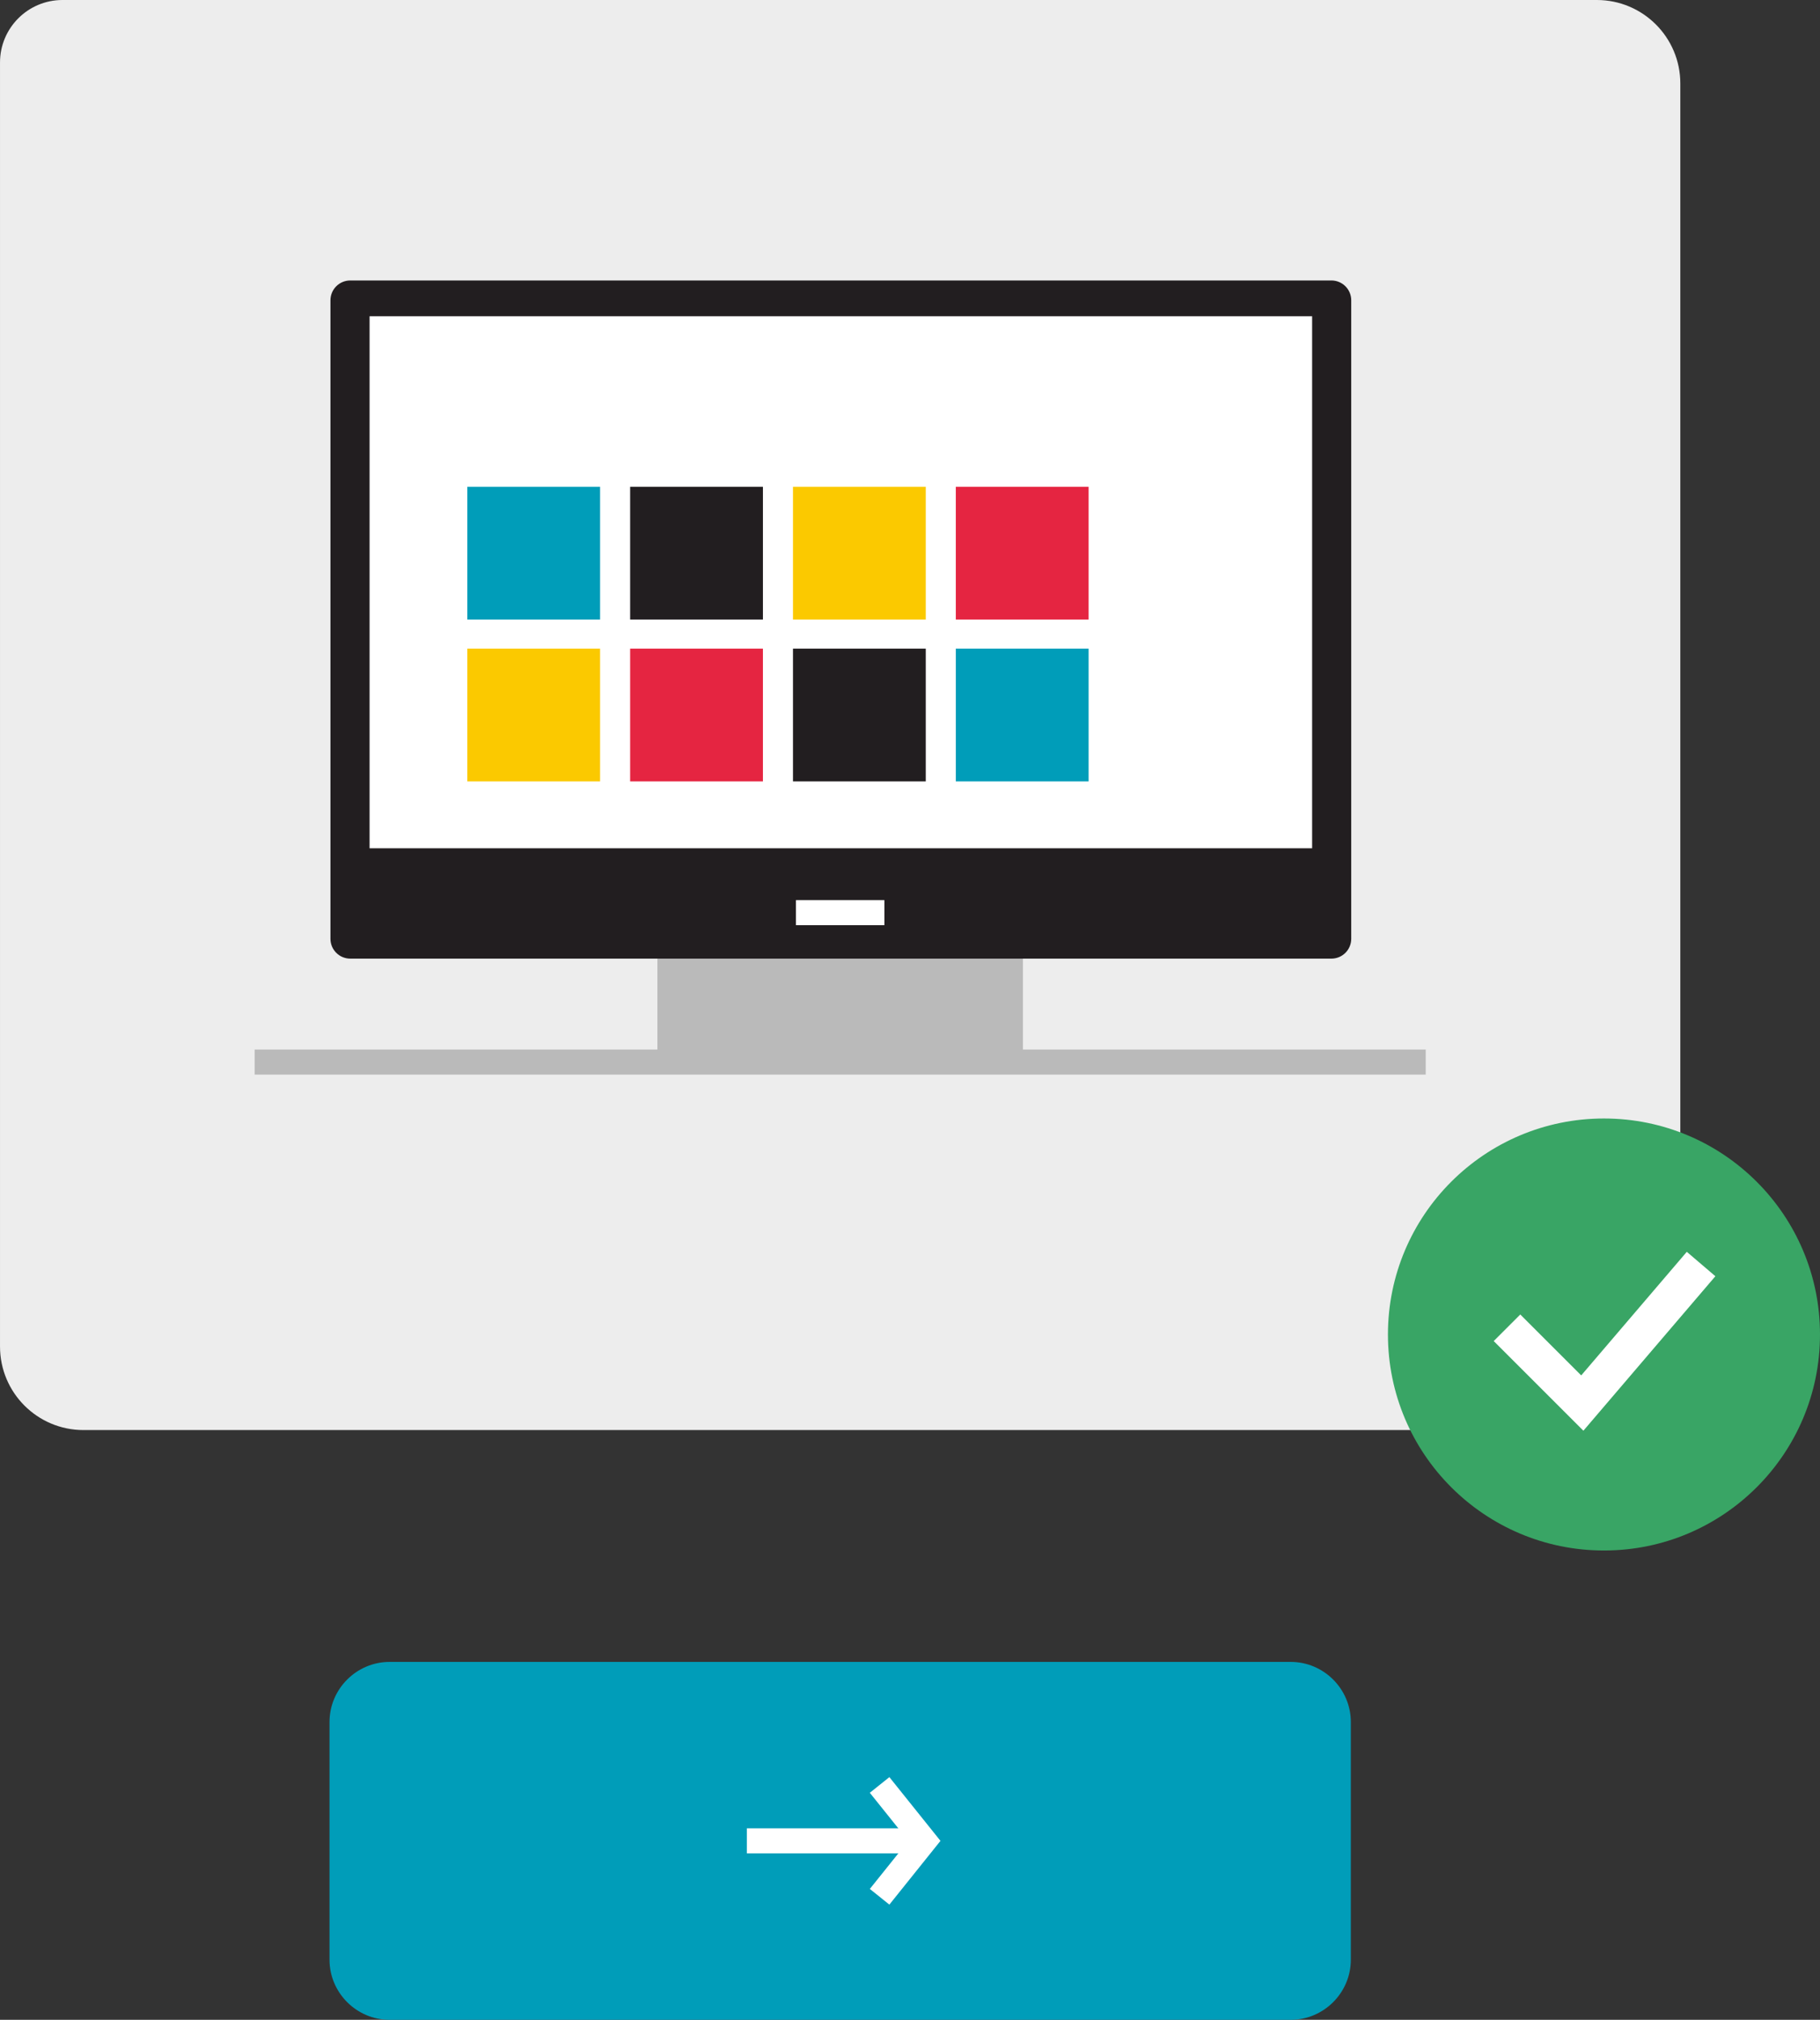 <?xml version="1.0" encoding="utf-8"?>
<!-- Generator: Adobe Illustrator 16.0.0, SVG Export Plug-In . SVG Version: 6.00 Build 0)  -->
<!DOCTYPE svg PUBLIC "-//W3C//DTD SVG 1.1//EN" "http://www.w3.org/Graphics/SVG/1.1/DTD/svg11.dtd">
<svg version="1.1" id="Layer_1" xmlns="http://www.w3.org/2000/svg" xmlns:xlink="http://www.w3.org/1999/xlink" x="0px" y="0px"
	 width="145.302px" height="161.27px" viewBox="0 0 145.302 161.27" enable-background="new 0 0 145.302 161.27"
	 xml:space="preserve">
<rect x="0" y="0" width="145.302" height="161.27" fill="#333333" stroke="none"/>
<g>
	<defs>
		<rect id="SVGID_1_" width="145.302" height="161.27"/>
	</defs>
	<clipPath id="SVGID_2_">
		<use xlink:href="#SVGID_1_"  overflow="visible"/>
	</clipPath>
	<path clip-path="url(#SVGID_2_)" fill="#EDEDED" d="M127.485,114.182H6.667c-3.682,0-6.666-2.985-6.666-6.667V4.99
		C0,2.234,2.234,0,4.989,0h122.496c3.683,0,6.666,2.985,6.666,6.667v100.848C134.151,111.197,131.168,114.182,127.485,114.182"/>
	<path clip-path="url(#SVGID_2_)" fill="#39A565" d="M145.302,106.552c0,9.524-7.722,17.247-17.247,17.247
		c-9.524,0-17.247-7.723-17.247-17.247c0-9.525,7.723-17.247,17.247-17.247C137.58,89.305,145.302,97.027,145.302,106.552"/>
	<polyline clip-path="url(#SVGID_2_)" fill="none" stroke="#FFFFFF" stroke-width="3" stroke-miterlimit="10" points="
		120.314,106.015 126.325,112.026 135.808,100.925 	"/>
	<path clip-path="url(#SVGID_2_)" fill="#009DB9" d="M103.046,161.27h-71.94c-2.64,0-4.799-2.159-4.799-4.799v-18.978
		c0-2.64,2.159-4.799,4.799-4.799h71.94c2.639,0,4.799,2.159,4.799,4.799v18.978C107.845,159.111,105.685,161.27,103.046,161.27"/>
	<rect x="52.484" y="64.977" clip-path="url(#SVGID_2_)" fill="#BABABA" width="29.184" height="19.823"/>
	<path clip-path="url(#SVGID_2_)" fill="#221E20" d="M106.294,76.541H27.965c-0.875,0-1.583-0.709-1.583-1.583V23.977
		c0-0.874,0.708-1.583,1.583-1.583h78.329c0.875,0,1.583,0.709,1.583,1.583v50.981C107.877,75.832,107.169,76.541,106.294,76.541"/>
	<rect x="29.505" y="25.25" clip-path="url(#SVGID_2_)" fill="#FFFFFF" width="75.25" height="42.48"/>
	
		<line clip-path="url(#SVGID_2_)" fill="none" stroke="#FFFFFF" stroke-width="2" stroke-miterlimit="10" x1="63.545" y1="72.87" x2="70.606" y2="72.87"/>
	
		<line clip-path="url(#SVGID_2_)" fill="none" stroke="#BABABA" stroke-width="2" stroke-miterlimit="10" x1="20.329" y1="84.8" x2="113.823" y2="84.8"/>
	
		<line clip-path="url(#SVGID_2_)" fill="none" stroke="#FFFFFF" stroke-width="2" stroke-miterlimit="10" x1="59.625" y1="146.982" x2="72.807" y2="146.982"/>
	<polyline clip-path="url(#SVGID_2_)" fill="none" stroke="#FFFFFF" stroke-width="2" stroke-miterlimit="10" points="
		70.224,151.447 73.802,146.982 70.224,142.518 	"/>
	<rect x="37.308" y="51.79" clip-path="url(#SVGID_2_)" fill="#FBC900" width="10.601" height="10.601"/>
	<rect x="50.308" y="51.79" clip-path="url(#SVGID_2_)" fill="#E52541" width="10.601" height="10.601"/>
	<rect x="63.308" y="51.79" clip-path="url(#SVGID_2_)" fill="#221E20" width="10.601" height="10.601"/>
	<rect x="76.308" y="51.79" clip-path="url(#SVGID_2_)" fill="#009DB9" width="10.602" height="10.601"/>
	<rect x="37.308" y="38.866" clip-path="url(#SVGID_2_)" fill="#009DB9" width="10.601" height="10.601"/>
	<rect x="50.308" y="38.866" clip-path="url(#SVGID_2_)" fill="#221E20" width="10.601" height="10.601"/>
	<rect x="63.308" y="38.866" clip-path="url(#SVGID_2_)" fill="#FBC900" width="10.601" height="10.601"/>
	<rect x="76.308" y="38.866" clip-path="url(#SVGID_2_)" fill="#E52541" width="10.602" height="10.601"/>
</g>
</svg>
